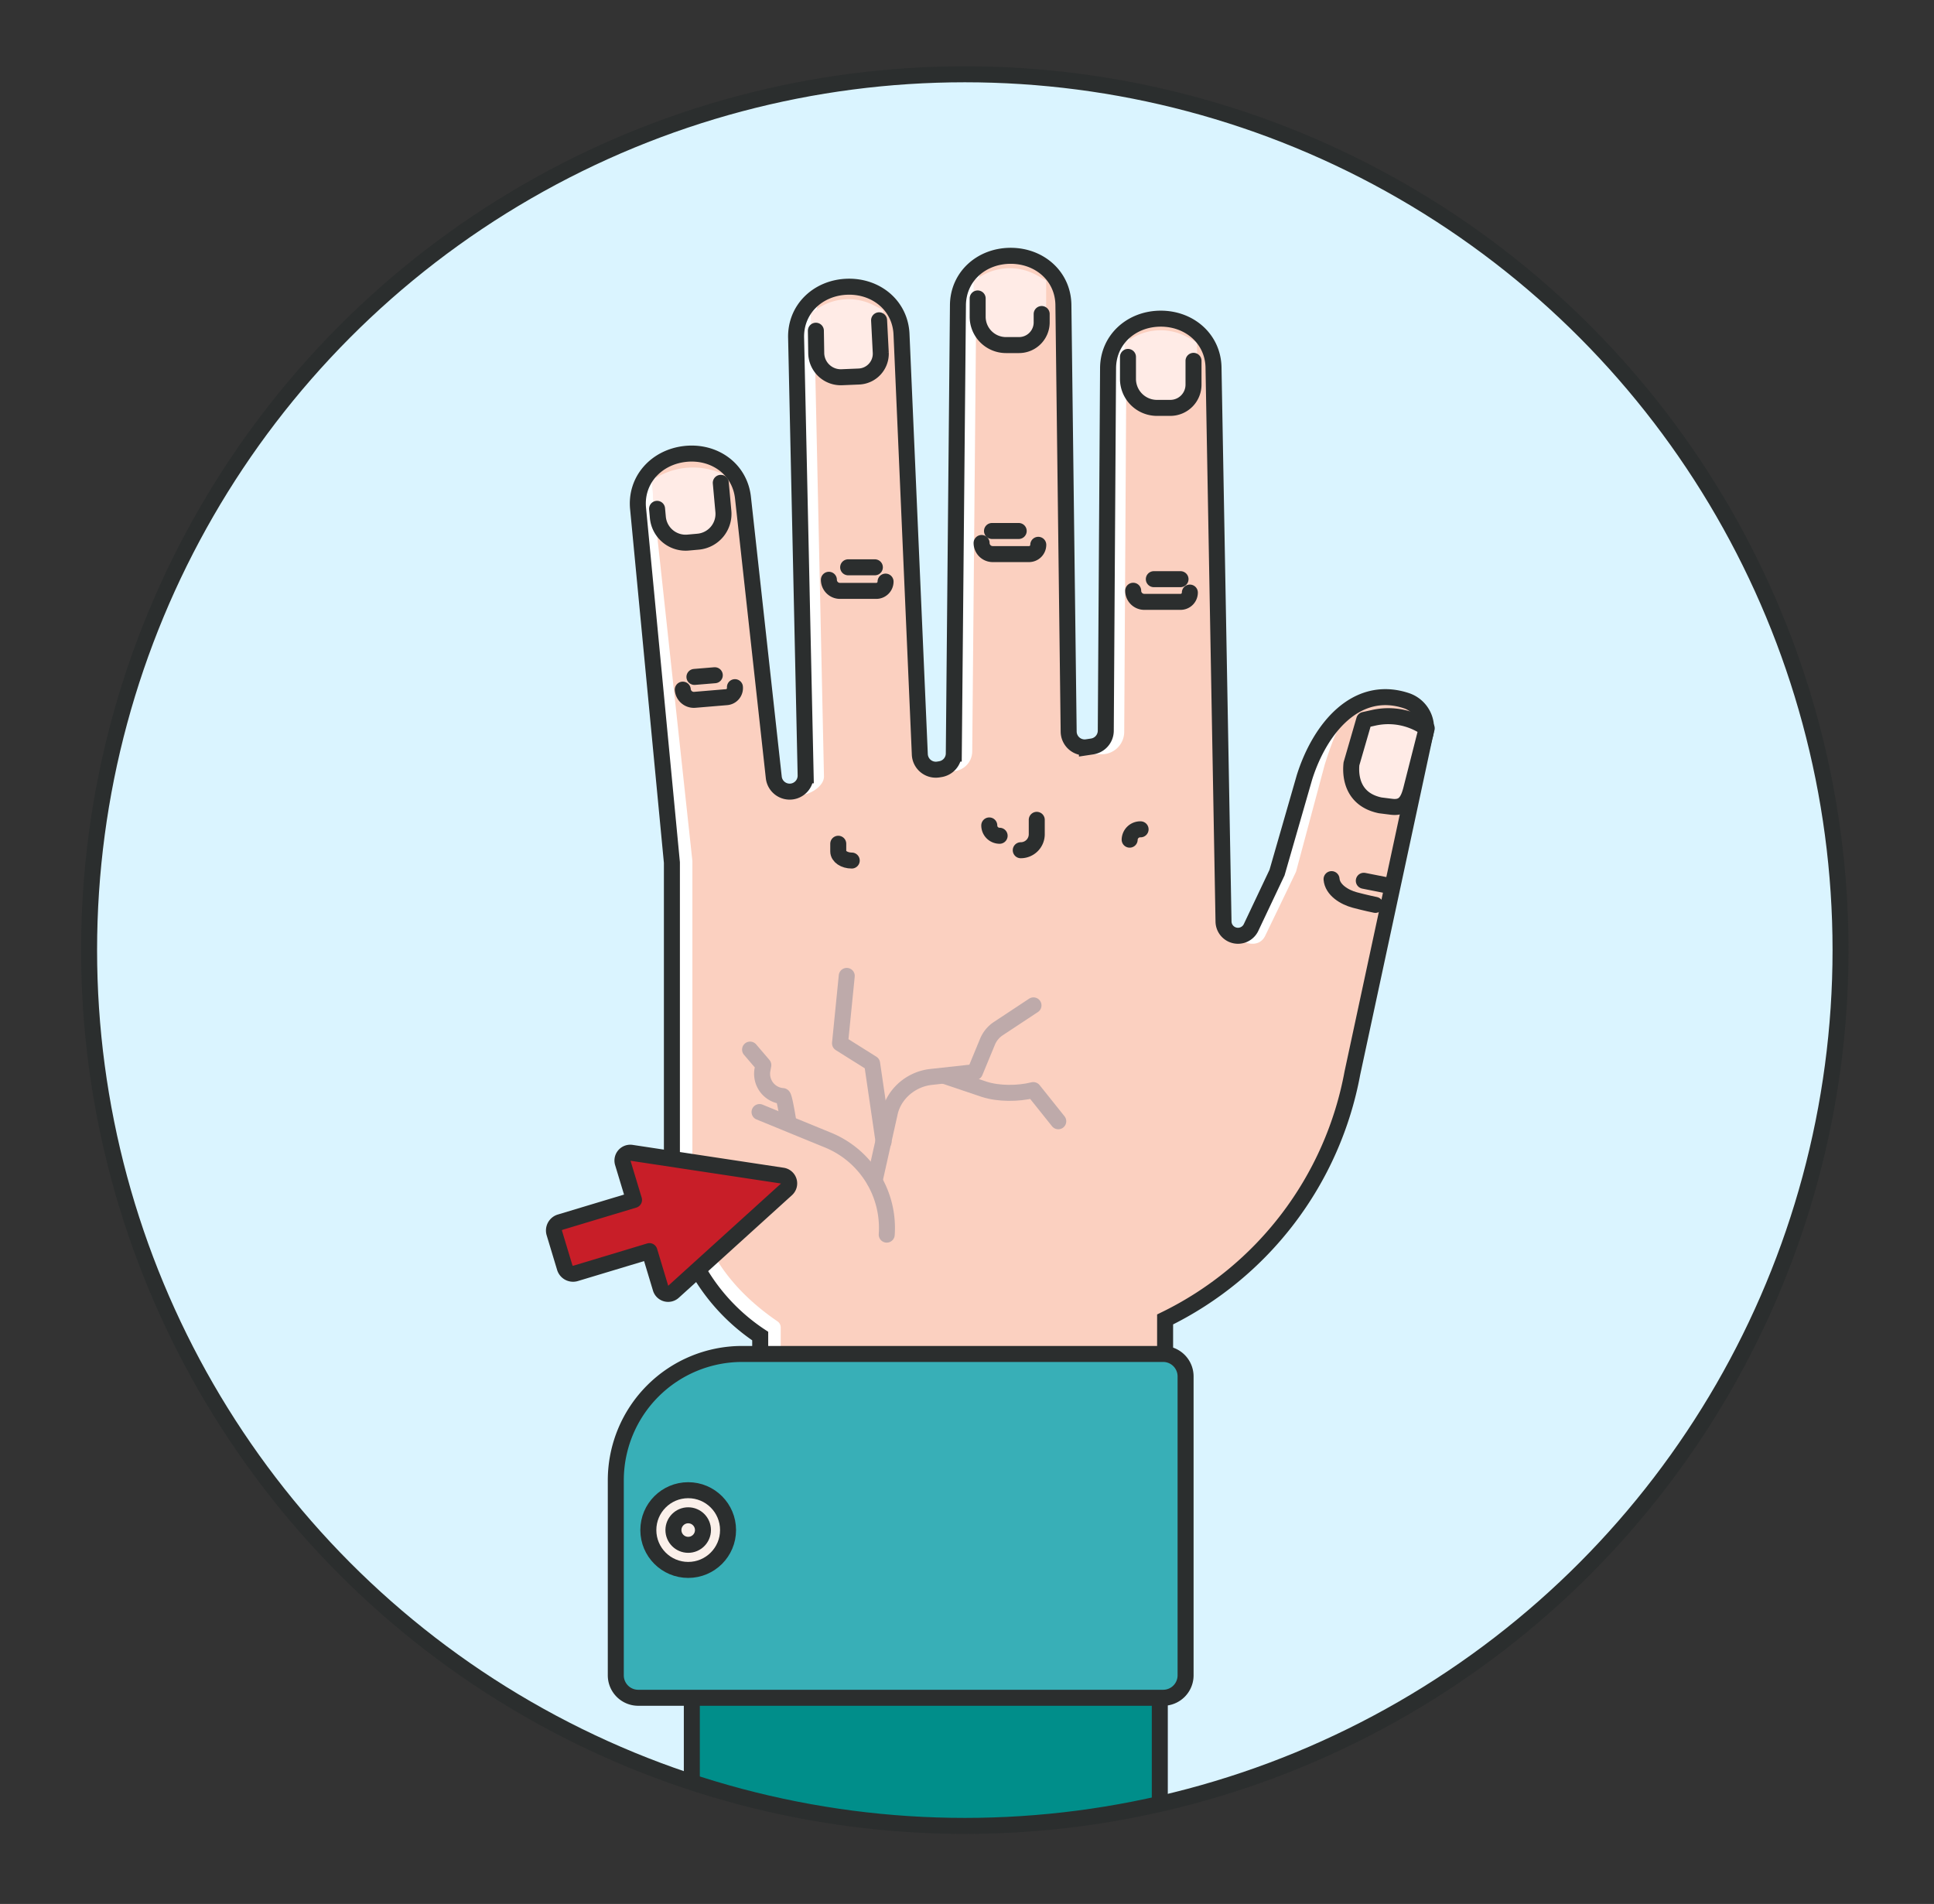 <svg id="Ebene_1" data-name="Ebene 1" xmlns="http://www.w3.org/2000/svg" xmlns:xlink="http://www.w3.org/1999/xlink" viewBox="0 0 846.25 833.03"><rect x="0" y="0" width="846.25" height="833.03" fill="#333333" stroke="none"/><defs><style>.cls-1,.cls-11,.cls-12,.cls-16,.cls-9{fill:none;}.cls-2{clip-path:url(#clip-path);}.cls-3{fill:#daf4ff;}.cls-4{clip-path:url(#clip-path-2);}.cls-5{fill:#fff;}.cls-6{fill:#008e8a;}.cls-10,.cls-11,.cls-13,.cls-14,.cls-15,.cls-16,.cls-6,.cls-9{stroke:#2b2e2e;}.cls-10,.cls-11,.cls-12,.cls-14,.cls-15,.cls-6,.cls-9{stroke-linecap:round;}.cls-13,.cls-14,.cls-16,.cls-6,.cls-9{stroke-miterlimit:10;}.cls-10,.cls-11,.cls-12,.cls-13,.cls-14,.cls-15,.cls-16,.cls-6,.cls-9{stroke-width:7px;}.cls-7{fill:#fbd0c0;}.cls-10,.cls-8{fill:#ffebe6;}.cls-10,.cls-11,.cls-12,.cls-15{stroke-linejoin:round;}.cls-12{stroke:#beaaaa;}.cls-13{fill:#38afb7;}.cls-14{fill:#faf0ea;}.cls-15{fill:#c81e28;}</style><clipPath id="clip-path"><circle class="cls-1" cx="1154.08" cy="284.53" r="250.85"/></clipPath><clipPath id="clip-path-2"><circle class="cls-1" cx="422.17" cy="415.69" r="383.19"/></clipPath></defs><title>Zeichenfläche 16</title><g class="cls-2"><rect class="cls-3" x="833.4" y="11.77" width="668.13" height="626.71"/></g><g class="cls-4"><rect class="cls-3" x="-14.31" y="-58.44" width="877.94" height="931.35"/><path class="cls-5" d="M509.81,604.74V577.29a150.31,150.31,0,0,0,81.94-107.77l0,0L623.4,322.26a12.55,12.55,0,0,0-8.19-15.75l-.28-.09c-21.52-6.79-37.35,12.16-44.14,33.68l-12,41.67L547.37,405.9a6.33,6.33,0,0,1-12-2.59L531,161.23c0-12.75-10.34-21.81-23.08-21.81h0c-12.74,0-23.07,9.06-23.07,21.81l-1,158.52a7,7,0,0,1-5.93,6.84l-2.31.35a7,7,0,0,1-8-6.8l-2.3-186.42c0-12.74-10.33-21.8-23.07-21.8h0c-12.75,0-23.08,9.06-23.08,21.8l-1.81,196a7,7,0,0,1-5.93,6.82l-.94.15a7,7,0,0,1-8-6.59l-8-183.57c-.4-12.74-11-21.47-23.74-21.08h0c-12.74.4-22.78,9.77-22.39,22.51l4.17,191.27a7,7,0,0,1-5.94,7.05h0a7,7,0,0,1-8-6.13L325.1,217.74c-1.4-12.66-12.67-20.53-25.33-19.13h0c-12.67,1.41-21.94,11.55-20.54,24.21L294,377.4V512.57a86.32,86.32,0,0,0,38.64,72v20.17Z"/><rect class="cls-6" x="302.72" y="728.91" width="204.77" height="151.74"/><path class="cls-7" d="M615.21,306l-.28-.1c-21.52-6.79-28.47,7.06-35.26,28.58L567.1,381.39c-.05.22-13.58,28.22-13.58,28.22-4.35,8.27-18.09-.71-18.22-8L531,160.73c0-12.74-10.34-21.8-23.08-21.8h0c-12.74,0-15.07,9.06-15.07,21.8l-.93,159.5a9.84,9.84,0,0,1-9.79,9.78l-6.85,0-.13-3.53a6.56,6.56,0,0,1-7.53-6.4l-2.3-186.89c0-12.74-10.33-21.8-23.07-21.8h0c-12.75,0-15.08,9.06-15.08,21.8l-1.76,195.6a8.74,8.74,0,0,1-8.44,8.65c-1,0-1.77.08-2.26.13a3,3,0,0,1-.6,0l-7.26-.74a3,3,0,0,0-.6,0,3.4,3.4,0,0,1-3.59-3.24l-8.12-187.54c-.4-12.74-11-21.48-23.74-21.08h0c-12.74.39-14.78,9.77-14.39,22.51l4.13,192.19c.06,3.69-4.44,6.92-8,7.8a16.1,16.1,0,0,0-1.71.53,3.13,3.13,0,0,1-2,.06l-5.61-1.63a1.81,1.81,0,0,0-.57,0,3.39,3.39,0,0,1-3.58-3l-14-126.15c-1.4-12.62-9.6-18.49-22.19-17.14H300l-.41,0c-12.48,1.47-14.72,9.59-13.33,22.19l16.71,154.41c0,.11,0,.22,0,.34v135c0,29.45,14.74,50.65,37.25,66.06a3.17,3.17,0,0,1,1.39,2.61v64.84a3.17,3.17,0,0,0,3.17,3.17H506.64a3.17,3.17,0,0,0,3.17-3.17V578.76a3.17,3.17,0,0,1,1.75-2.83A150.3,150.3,0,0,0,591.75,469l0,0L623.4,321.77A12.55,12.55,0,0,0,615.21,306ZM531,436.73l0,.08v-.16Z"/><path class="cls-8" d="M512.52,180.85h-6.45a14,14,0,0,1-14.05-14v-17l3.65-2.1a24.43,24.43,0,0,1,24.12-.14l4,2.24v19.8A11.25,11.25,0,0,1,512.52,180.85Z"/><path class="cls-8" d="M446.42,153.7H440a14,14,0,0,1-14-14v-17l3.64-2.09a24.41,24.41,0,0,1,24.12-.14l4,2.23v19.81A11.25,11.25,0,0,1,446.42,153.7Z"/><path class="cls-8" d="M376.45,167.11l-8.4.35a12.09,12.09,0,0,1-12.58-11.58l-.79-18.95,3.55-2.24a24.43,24.43,0,0,1,24.09-1.15l4.09,2.07.82,19.79A11.26,11.26,0,0,1,376.45,167.11Z"/><path class="cls-8" d="M305.84,239.08l-4.73.42a13.26,13.26,0,0,1-14.4-12l-1.56-17.24h0a31.35,31.35,0,0,1,30.8-3l.34.15,1.56,17.25A13.26,13.26,0,0,1,305.84,239.08Z"/><path class="cls-9" d="M509.81,604.74V577.29a150.31,150.31,0,0,0,81.94-107.77l0,0L623.4,322.26a12.55,12.55,0,0,0-8.19-15.75l-.28-.09c-21.52-6.79-37.35,12.16-44.14,33.68l-12,41.67L547.37,405.9a6.33,6.33,0,0,1-12-2.59L531,161.23c0-12.75-10.34-21.81-23.08-21.81h0c-12.74,0-23.07,9.06-23.07,21.81l-1,158.52a7,7,0,0,1-5.93,6.84l-2.31.35a7,7,0,0,1-8-6.8l-2.3-186.42c0-12.74-10.33-21.8-23.07-21.8h0c-12.75,0-23.08,9.06-23.08,21.8l-1.81,196a7,7,0,0,1-5.93,6.82l-.94.15a7,7,0,0,1-8-6.59l-8-183.57c-.4-12.74-11-21.47-23.74-21.08h0c-12.74.4-22.78,9.77-22.39,22.51l4.17,191.27a7,7,0,0,1-5.94,7.05h0a7,7,0,0,1-8-6.13L325.1,217.74c-1.4-12.66-12.67-20.53-25.33-19.13h0c-12.67,1.41-21.94,11.55-20.54,24.21L294,377.4V512.57a86.32,86.32,0,0,0,38.64,72v20.17"/><path class="cls-9" d="M520.64,259.27a4.06,4.06,0,0,1-4.06,4.06H500.7a4.87,4.87,0,0,1-4.86-4.86"/><path class="cls-9" d="M454.31,238.37a4.06,4.06,0,0,1-4.06,4.06H434.37a4.87,4.87,0,0,1-4.86-4.86"/><path class="cls-9" d="M387.49,254.47a4.07,4.07,0,0,1-4.07,4.06H367.55a4.86,4.86,0,0,1-4.86-4.86"/><path class="cls-9" d="M321.58,300.65a4,4,0,0,1-3.71,4.38L304,306.19a4.86,4.86,0,0,1-5.24-4.45"/><line class="cls-9" x1="303.86" y1="296.17" x2="312.77" y2="295.43"/><line class="cls-9" x1="371.12" y1="248.21" x2="382.81" y2="248.21"/><line class="cls-9" x1="434.06" y1="232.32" x2="445.75" y2="232.32"/><line class="cls-9" x1="504.87" y1="253.4" x2="516.56" y2="253.4"/><path class="cls-10" d="M609,353l-5.09-.64c-11.8-2.47-13.18-12.13-12.56-18.17l5.57-19.21,4.22-.94a29.27,29.27,0,0,1,23.14,4.6h0l-6.5,25.56C616.42,349.88,614.81,353.67,609,353Z"/><path class="cls-11" d="M601.82,395.91s-4.36-.89-9-2.13-9.8-4.44-10.18-9.14"/><line class="cls-11" x1="596.75" y1="385.36" x2="608.5" y2="387.68"/><path class="cls-12" d="M388,540.18a41.55,41.55,0,0,0-26.21-41.57l-29.44-12.06"/><path class="cls-12" d="M328.21,459.23,334,466l-.36,2a9.76,9.76,0,0,0,8.85,11.56h0c.69,0,2.37,10.6,2.37,10.6"/><path class="cls-12" d="M382.7,516.56l6.68-29.85c1.86-8.16,9.29-14.57,18-15.52l19.22-2.11,5.53-13.38a12.71,12.71,0,0,1,4.75-5.69l15.33-10.13"/><path class="cls-12" d="M413.36,470.76l17.34,5.85c6.22,2,14.74,2,21.45.33h0l10.91,13.64"/><polyline class="cls-12" points="386.63 499.55 381.61 465.3 367.56 456.48 370.51 426.98"/><path class="cls-9" d="M437.4,365.67a4.52,4.52,0,0,1-4.53-4.52"/><path class="cls-9" d="M453.65,358.7V365a7,7,0,0,1-7,7"/><path class="cls-9" d="M494.3,367.37a4.65,4.65,0,0,1,4.78-4.52"/><path class="cls-9" d="M366.79,369.16v3.35c0,2.23,2.64,4,5.9,4"/><path class="cls-13" d="M324.76,592.39H508.95a9.82,9.82,0,0,1,9.82,9.82V733a9.82,9.82,0,0,1-9.82,9.82H279.27a9.82,9.82,0,0,1-9.82-9.82V647.7A55.31,55.31,0,0,1,324.76,592.39Z"/><circle class="cls-14" cx="301.13" cy="669.44" r="17.44"/><circle class="cls-14" cx="301.13" cy="669.44" r="6.46"/><path class="cls-9" d="M522.24,157.88V168.3a10.16,10.16,0,0,1-10.16,10.16h-5.83a12.69,12.69,0,0,1-12.69-12.68v-9.62"/><path class="cls-9" d="M455.8,137.39v3.66a9.93,9.93,0,0,1-9.92,9.93h-5.7a12.4,12.4,0,0,1-12.39-12.4v-8"/><path class="cls-9" d="M384.66,140.14l.73,14.19a10,10,0,0,1-9.58,10.41l-7.46.31a10.75,10.75,0,0,1-11.19-10.29L357,144.7"/><path class="cls-9" d="M315.39,211.26l1.13,12.46A12.2,12.2,0,0,1,305.46,237l-4.35.39a12.2,12.2,0,0,1-13.26-11.06l-.34-3.7"/><path class="cls-15" d="M294.66,565.22l49.54-44.9a3.44,3.44,0,0,0-1.79-5.94l-66.1-10a3.43,3.43,0,0,0-3.8,4.39L277.42,525l-32.33,9.74a3.8,3.8,0,0,0-2.54,4.72l4.57,15.14a3.79,3.79,0,0,0,4.72,2.54l32.33-9.74,4.9,16.26A3.43,3.43,0,0,0,294.66,565.22Z"/></g><circle class="cls-16" cx="422.17" cy="415.69" r="383.19"/></svg>